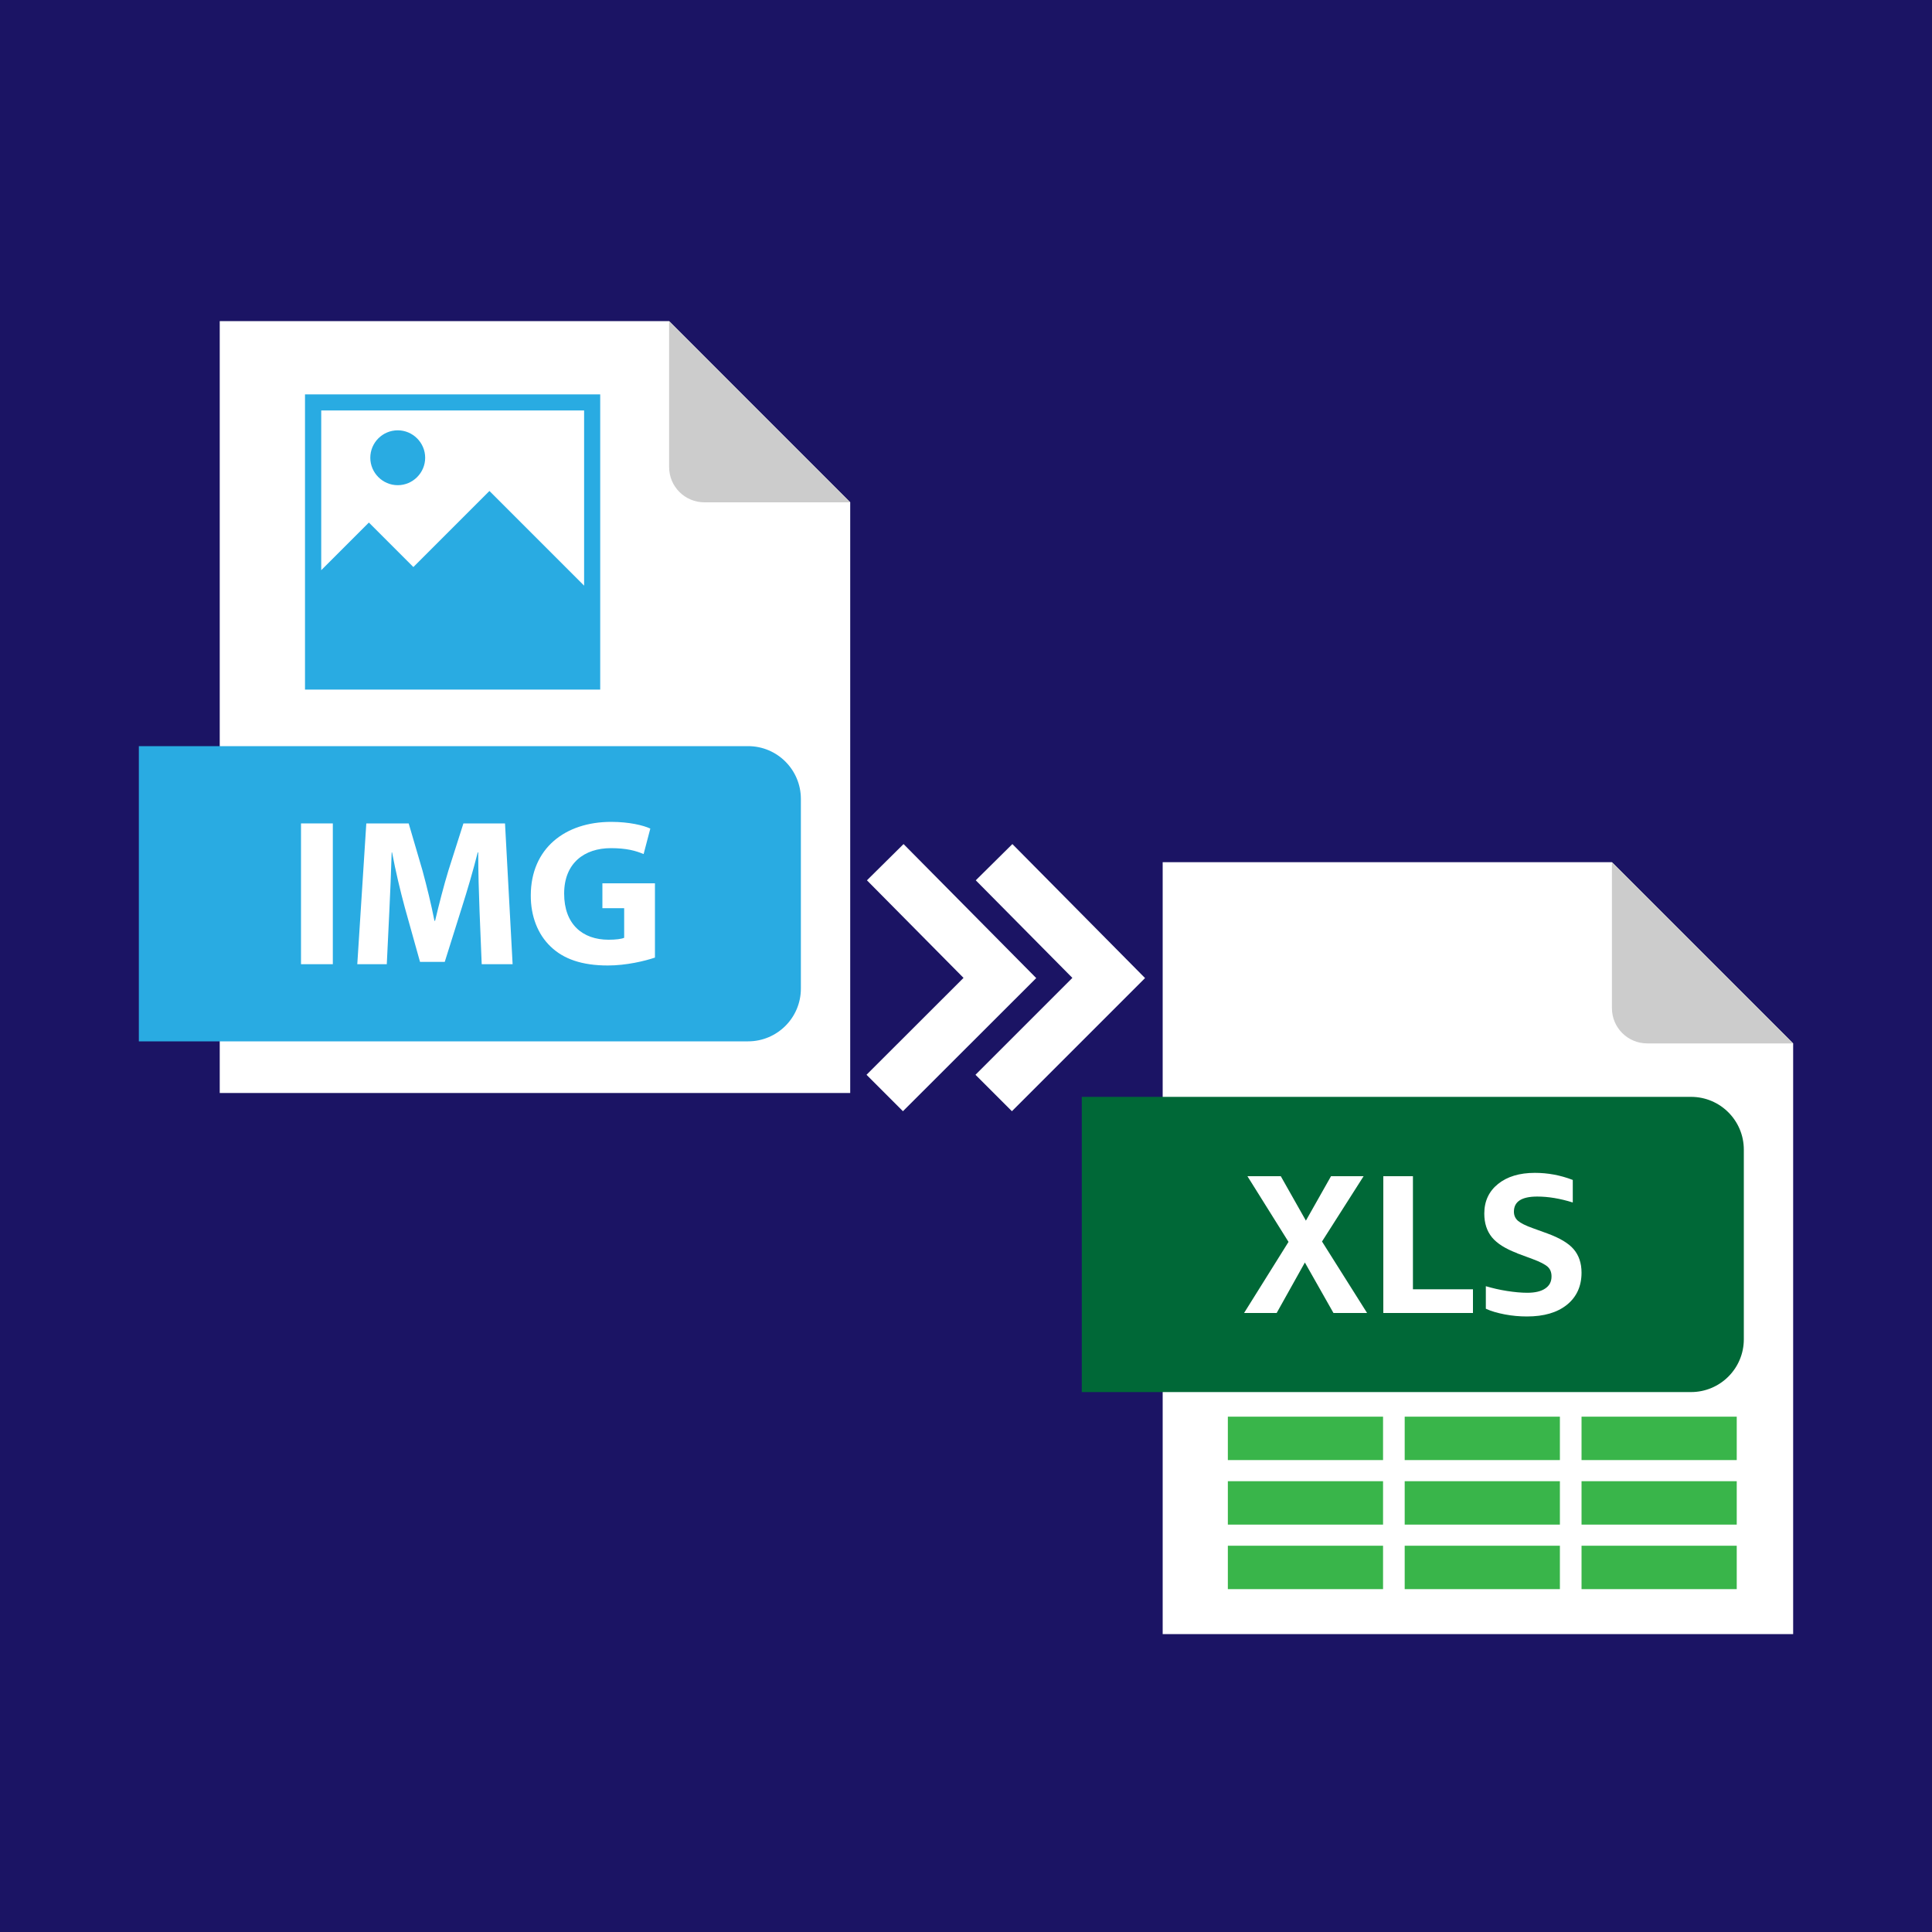 <?xml version="1.0" encoding="UTF-8"?>
<svg id="a" xmlns="http://www.w3.org/2000/svg" viewBox="0 0 150 150">
  <rect x="0" y="0" width="150" height="150" fill="#808080" stroke="none"/>
  <defs>
    <style>
      .b {
        fill: none;
        stroke: #fff;
        stroke-miterlimit: 10;
        stroke-width: 4px;
      }

      .c {
        fill: #29abe2;
      }

      .c, .d, .e, .f, .g, .h {
        stroke-width: 0px;
      }

      .d {
        fill: #39b54a;
      }

      .e {
        fill: #1b1464;
      }

      .f {
        fill: #ccc;
      }

      .g {
        fill: #fff;
      }

      .h {
        fill: #006837;
      }
    </style>
  </defs>
  <path class="e" d="M150,0H0v150h150V0h0Z" />
  <polygon class="g" points="139.22 126.87 90.27 126.87 90.27 66.94 125.15 66.94 131.25 73.04 139.22 81.01 139.22 126.87" />
  <path class="f" d="M125.15,78.27v-11.33l14.07,14.07h-11.33c-1.51,0-2.74-1.22-2.74-2.74Z" />
  <path class="h" d="M135.39,89.27v14.71c0,2.27-1.84,4.1-4.1,4.1h-47.3v-22.92h47.3c2.27,0,4.1,1.84,4.1,4.1Z" />
  <g>
    <path class="g" d="M103.53,101.94l-2.22-3.92-2.19,3.92h-2.53l3.45-5.52-3.19-5.1h2.59l1.95,3.45,1.95-3.45h2.53l-3.23,5.07,3.5,5.55h-2.59Z" />
    <path class="g" d="M107.4,101.94v-10.62h2.3v8.78h4.66v1.84h-6.96Z" />
    <path class="g" d="M117.8,97.3c-.91-.34-1.56-.75-1.96-1.23-.4-.49-.6-1.1-.6-1.85,0-.96.36-1.73,1.07-2.3.71-.57,1.66-.86,2.86-.86,1,0,1.98.18,2.94.55v1.75c-.99-.31-1.91-.46-2.76-.46-1.21,0-1.81.39-1.81,1.17,0,.29.1.52.31.71.21.18.6.38,1.17.58l1.13.41c.95.35,1.63.75,2.03,1.22.4.47.61,1.07.61,1.82,0,1.05-.38,1.88-1.13,2.49-.76.61-1.79.91-3.11.91-.57,0-1.14-.05-1.72-.16-.57-.11-1.06-.25-1.47-.44v-1.75c.51.15,1.06.28,1.64.37.58.09,1.11.14,1.58.14.6,0,1.07-.11,1.39-.33.33-.22.49-.53.49-.94,0-.32-.1-.57-.3-.75-.2-.18-.6-.39-1.2-.61l-1.16-.43Z" />
  </g>
  <g>
    <rect class="d" x="95.33" y="109.99" width="12.05" height="3.37" />
    <rect class="d" x="109.06" y="109.99" width="12.05" height="3.37" />
    <rect class="d" x="122.79" y="109.99" width="12.05" height="3.37" />
  </g>
  <g>
    <rect class="d" x="95.33" y="115" width="12.05" height="3.37" />
    <rect class="d" x="109.06" y="115" width="12.05" height="3.37" />
    <rect class="d" x="122.79" y="115" width="12.05" height="3.37" />
  </g>
  <g>
    <rect class="d" x="95.33" y="120.01" width="12.05" height="3.37" />
    <rect class="d" x="109.06" y="120.01" width="12.05" height="3.37" />
    <rect class="d" x="122.79" y="120.01" width="12.05" height="3.37" />
  </g>
  <g>
    <polyline class="b" points="77.18 66.94 86.08 75.93 77.15 84.86" />
    <polyline class="b" points="68.73 66.94 77.63 75.93 68.69 84.86" />
  </g>
  <polygon class="g" points="66.01 84.86 17.06 84.86 17.06 24.93 51.95 24.93 58.04 31.03 66.01 39 66.01 84.86" />
  <path class="f" d="M51.95,36.26v-11.33l14.07,14.07h-11.33c-1.51,0-2.74-1.22-2.74-2.74Z" />
  <path class="c" d="M62.18,62.04v14.71c0,2.27-1.84,4.1-4.1,4.1H10.78v-22.92h47.3c2.27,0,4.1,1.84,4.1,4.1Z" />
  <g>
    <path class="g" d="M25.84,63.93v10.93h-2.47v-10.93h2.47Z" />
    <path class="g" d="M37.23,70.68c-.05-1.32-.1-2.9-.1-4.5h-.04c-.35,1.4-.81,2.95-1.22,4.24l-1.34,4.26h-1.92l-1.18-4.22c-.35-1.29-.72-2.84-.99-4.28h-.03c-.05,1.49-.11,3.17-.18,4.53l-.2,4.15h-2.29l.7-10.93h3.29l1.07,3.65c.34,1.25.68,2.63.93,3.91h.05c.3-1.26.67-2.71,1.04-3.92l1.16-3.64h3.23l.59,10.93h-2.4l-.17-4.18Z" />
    <path class="g" d="M50.84,74.35c-.77.26-2.21.61-3.65.61-2,0-3.44-.5-4.44-1.47-1-.95-1.55-2.37-1.54-3.98.01-3.64,2.66-5.7,6.24-5.7,1.41,0,2.5.27,3.04.52l-.52,1.98c-.61-.26-1.34-.46-2.54-.46-2.06,0-3.63,1.16-3.63,3.53s1.42,3.58,3.45,3.58c.56,0,1.01-.06,1.21-.15v-2.3h-1.69v-1.93h4.08v5.76Z" />
  </g>
  <g>
    <path class="c" d="M23.68,30.62v22.92h22.92v-22.92h-22.92ZM32.1,44.03l-3.46-3.46-3.7,3.7v-12.4h20.41v13.6l-7.35-7.35-5.9,5.9Z" />
    <path class="c" d="M30.88,33.41c-1.18,0-2.13.96-2.13,2.13s.96,2.13,2.13,2.13,2.13-.96,2.13-2.13-.96-2.13-2.13-2.13Z" />
  </g>
</svg>